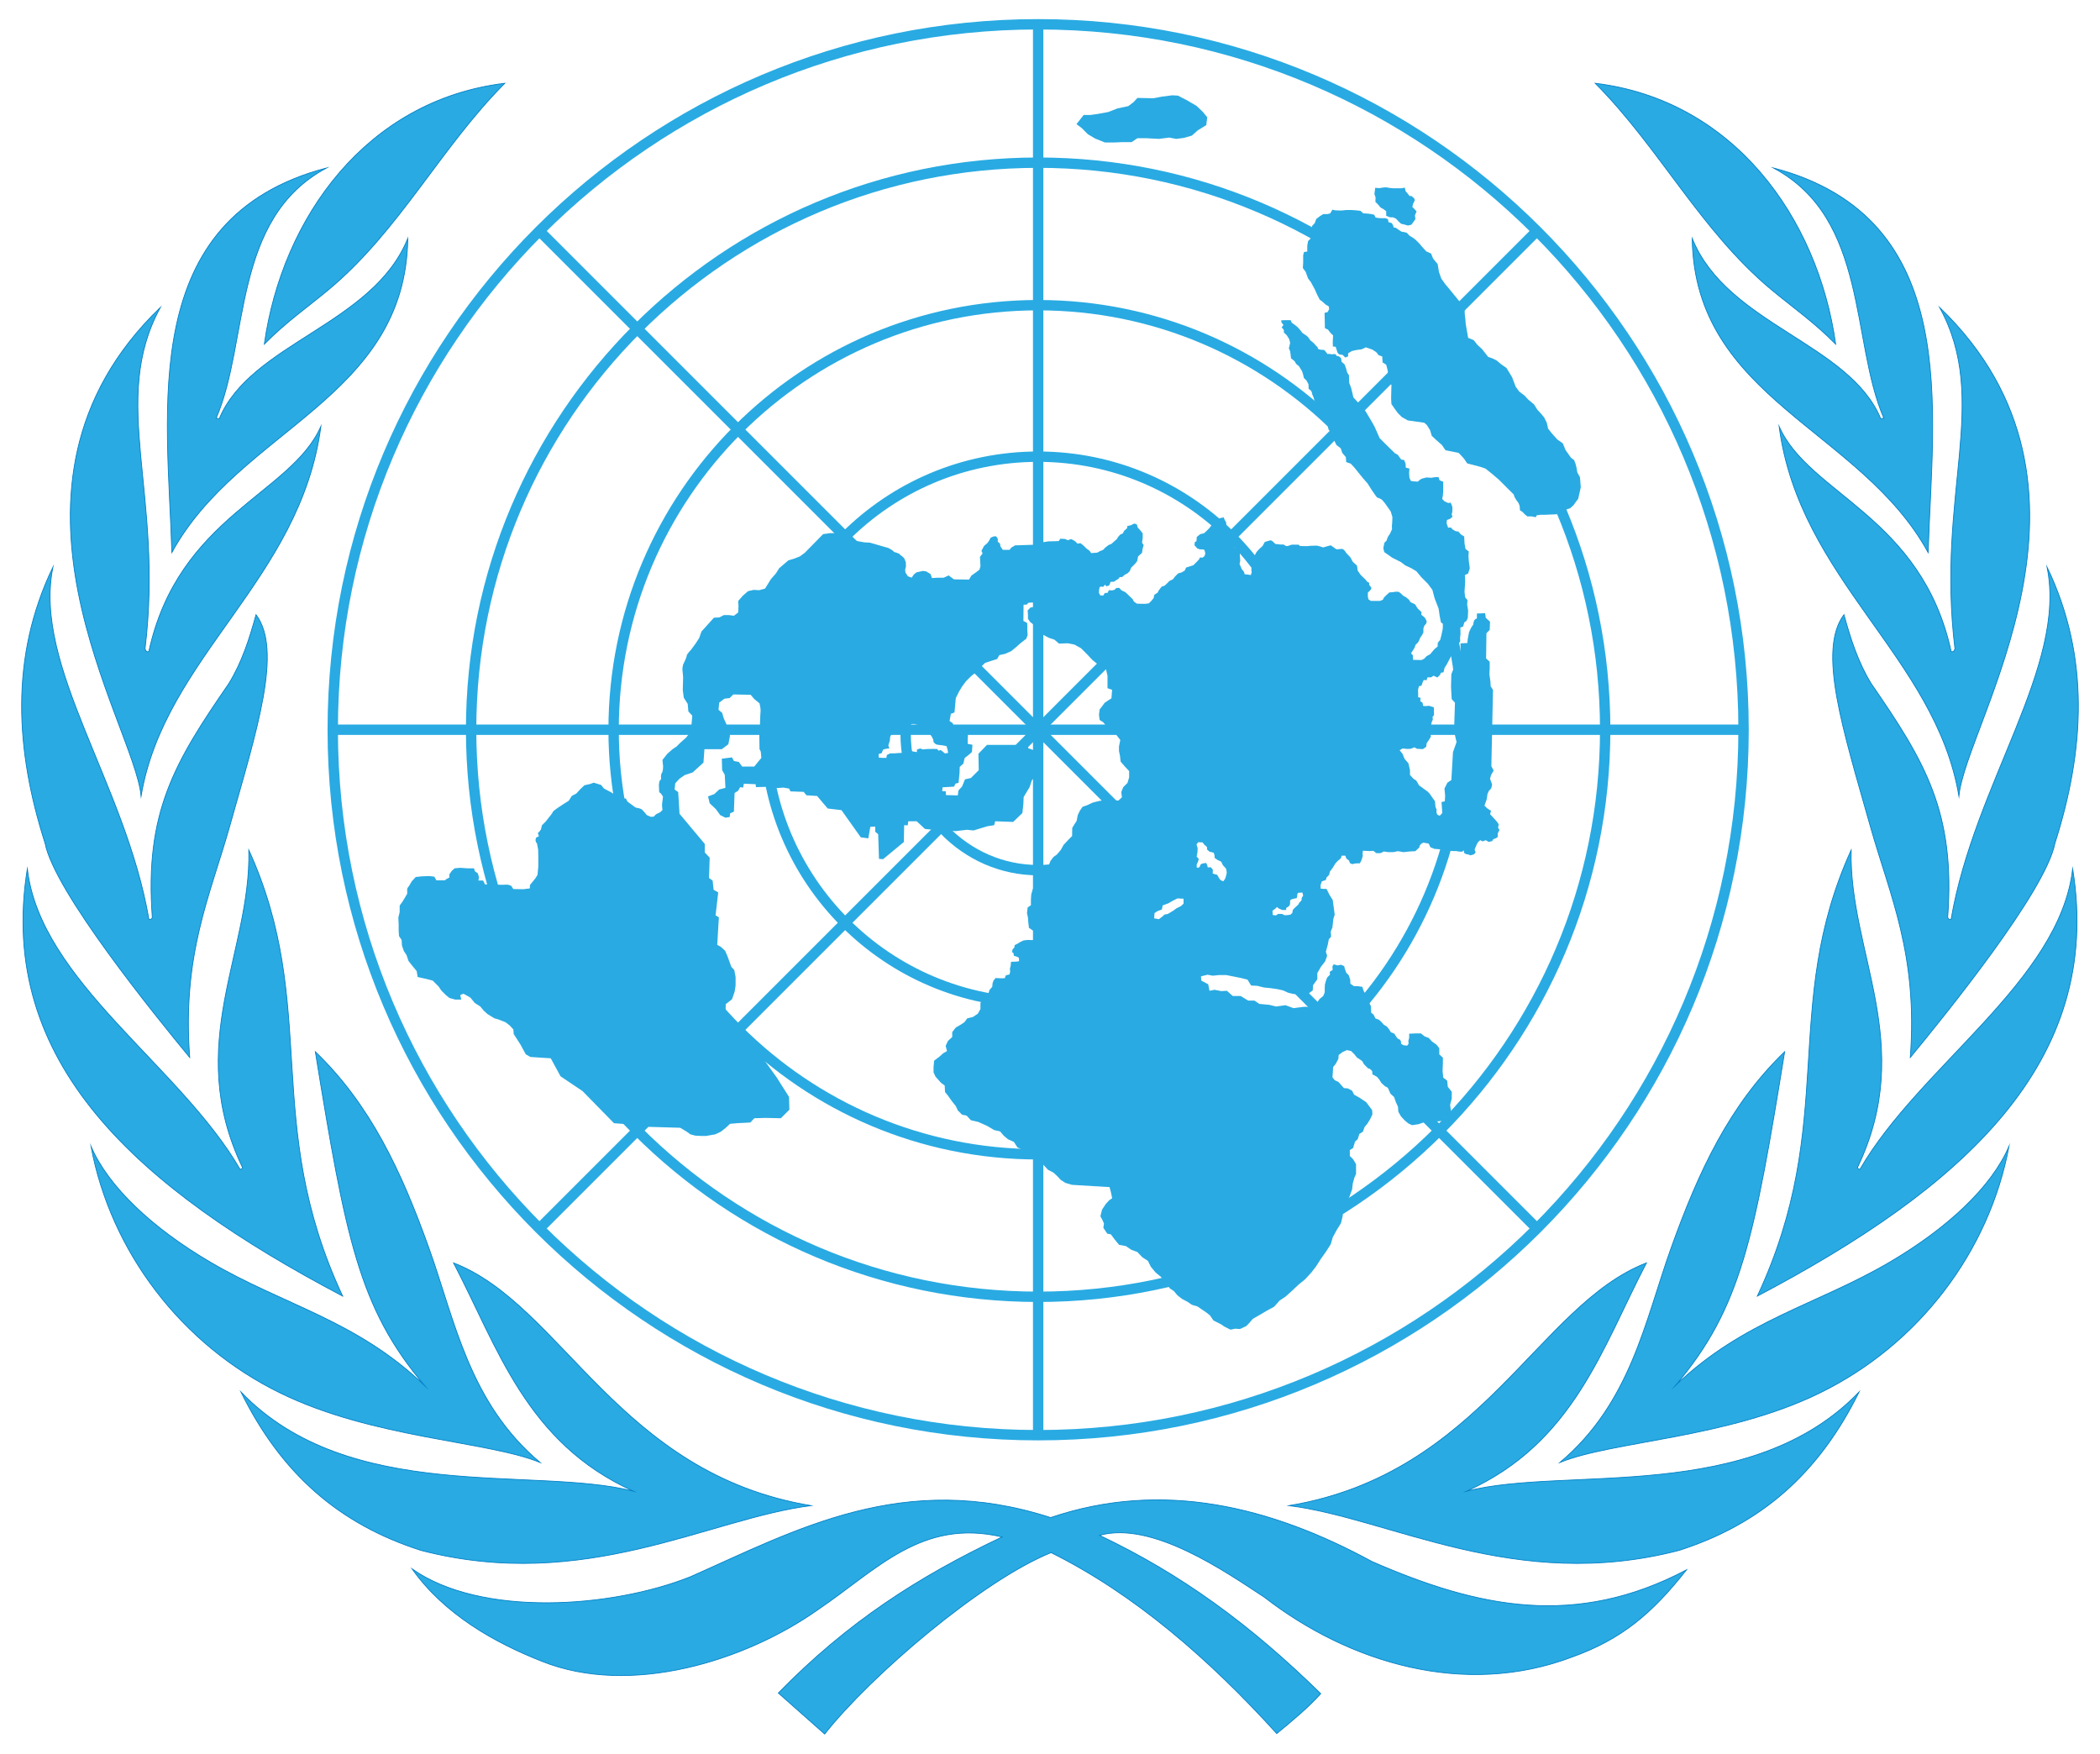 <?xml version="1.0" encoding="utf-8"?>
<!-- Generator: Adobe Illustrator 16.0.4, SVG Export Plug-In . SVG Version: 6.00 Build 0)  -->
<!DOCTYPE svg PUBLIC "-//W3C//DTD SVG 1.1//EN" "http://www.w3.org/Graphics/SVG/1.1/DTD/svg11.dtd">
<svg version="1.1" id="Capa_1" xmlns="http://www.w3.org/2000/svg" xmlns:xlink="http://www.w3.org/1999/xlink" x="0px" y="0px"
	 width="194px" height="162px" viewBox="0 0 194 162" enable-background="new 0 0 194 162" xml:space="preserve">
<g>
	
		<path fill-rule="evenodd" clip-rule="evenodd" fill="#29AAE2" stroke="#007FC6" stroke-width="0.069" stroke-miterlimit="22.926" d="
		M46.635,7.692c-5.932,5.951-9.729,13.61-16.28,19.071c-1.877,1.565-3.919,2.982-5.938,5.026
		C26.077,20.049,33.904,9.234,46.635,7.692L46.635,7.692z"/>
	
		<path fill-rule="evenodd" clip-rule="evenodd" fill="#29AAE2" stroke="#007FC6" stroke-width="0.069" stroke-miterlimit="22.926" d="
		M147.365,7.692c5.932,5.951,9.729,13.61,16.279,19.071c1.878,1.565,3.919,2.982,5.938,5.026
		C167.924,20.049,160.095,9.234,147.365,7.692L147.365,7.692z"/>
	
		<path fill-rule="evenodd" clip-rule="evenodd" fill="#29AAE2" stroke="#007FC6" stroke-width="0.069" stroke-miterlimit="22.926" d="
		M30.176,15.512c-8.793,4.688-7.132,16.023-10.205,23.116l0.282,0.055c2.918-7.006,14.196-8.679,17.421-16.66
		C37.453,36.858,22.107,39.638,15.877,51.04C15.475,37.895,12.598,20.131,30.176,15.512L30.176,15.512z"/>
	
		<path fill-rule="evenodd" clip-rule="evenodd" fill="#29AAE2" stroke="#007FC6" stroke-width="0.069" stroke-miterlimit="22.926" d="
		M163.825,15.512c8.793,4.688,7.131,16.023,10.204,23.116l-0.282,0.055c-2.918-7.006-14.196-8.679-17.421-16.66
		c0.221,14.836,15.567,17.615,21.797,29.018C178.525,37.895,181.403,20.131,163.825,15.512L163.825,15.512z"/>
	
		<path fill-rule="evenodd" clip-rule="evenodd" fill="#29AAE2" stroke="#007FC6" stroke-width="0.069" stroke-miterlimit="22.926" d="
		M14.817,28.395c-4.733,8.648,0.337,17.185-1.42,31.553c0.074,0.076,0.074,0.332,0.352,0.241
		c2.741-12.526,13.16-14.536,15.896-20.806c-1.88,14.199-14.44,21.277-16.611,34.154C12.43,66.862-2.459,45.038,14.817,28.395
		L14.817,28.395z"/>
	
		<path fill-rule="evenodd" clip-rule="evenodd" fill="#29AAE2" stroke="#007FC6" stroke-width="0.069" stroke-miterlimit="22.926" d="
		M179.182,28.395c4.734,8.648-0.336,17.185,1.42,31.553c-0.073,0.076-0.073,0.332-0.351,0.241
		c-2.741-12.526-13.159-14.536-15.896-20.806c1.88,14.199,14.44,21.277,16.611,34.154C181.57,66.862,196.459,45.038,179.182,28.395
		L179.182,28.395z"/>
	
		<path fill-rule="evenodd" clip-rule="evenodd" fill="#29AAE2" stroke="#007FC6" stroke-width="0.069" stroke-miterlimit="22.926" d="
		M4.892,52.382c-1.876,9.159,6.704,19.96,8.866,32.551c0.154,0.06,0.262-0.074,0.313-0.177c-0.727-9.722,2.086-14.382,7.062-21.603
		c1.214-1.969,1.912-4.156,2.52-6.372c2.456,3.299,0.114,10.535-2.445,19.584c-1.809,6.396-4.399,11.813-3.683,21.32
		c-3.148-3.82-12.498-15.325-13.361-19.787C1.414,69.302,0.901,60.674,4.892,52.382L4.892,52.382z"/>
	
		<path fill-rule="evenodd" clip-rule="evenodd" fill="#29AAE2" stroke="#007FC6" stroke-width="0.069" stroke-miterlimit="22.926" d="
		M189.108,52.382c1.876,9.159-6.704,19.96-8.866,32.551c-0.153,0.06-0.262-0.074-0.313-0.177c0.727-9.722-2.087-14.382-7.062-21.603
		c-1.213-1.969-1.911-4.156-2.52-6.372c-2.455,3.299-0.114,10.535,2.445,19.584c1.808,6.396,4.398,11.813,3.683,21.32
		c3.147-3.82,12.496-15.325,13.361-19.787C192.585,69.302,193.099,60.674,189.108,52.382L189.108,52.382z"/>
	
		<path fill-rule="evenodd" clip-rule="evenodd" fill="#29AAE2" stroke="#007FC6" stroke-width="0.069" stroke-miterlimit="22.926" d="
		M2.525,80.256c1.19,10.354,14.129,18.223,19.641,27.742c0.158,0.057,0.212-0.071,0.226-0.169
		c-5.438-11.369,0.807-19.827,0.595-29.301c6.574,14.482,1.149,25.108,8.667,41.202C12.763,109.779-0.37,98.167,2.525,80.256
		L2.525,80.256z"/>
	
		<path fill-rule="evenodd" clip-rule="evenodd" fill="#29AAE2" stroke="#007FC6" stroke-width="0.069" stroke-miterlimit="22.926" d="
		M191.475,80.256c-1.189,10.354-14.131,18.223-19.642,27.742c-0.157,0.057-0.212-0.071-0.226-0.169
		c5.438-11.369-0.807-19.827-0.596-29.301c-6.573,14.482-1.148,25.108-8.667,41.202C181.237,109.779,194.371,98.167,191.475,80.256
		L191.475,80.256z"/>
	
		<path fill-rule="evenodd" clip-rule="evenodd" fill="#29AAE2" stroke="#007FC6" stroke-width="0.069" stroke-miterlimit="22.926" d="
		M8.405,105.888c1.596,3.736,5.667,7.559,11.018,10.7c6.774,3.976,13.456,5.34,19.772,11.374
		c-6.046-7.157-7.255-13.566-10.064-30.807c5.084,4.898,7.957,11.047,10.505,18.171c2.394,6.692,3.718,14.277,10.258,19.772
		c-4.911-2.002-15.382-2.2-24-6.412C16.72,124.204,10.224,115.595,8.405,105.888L8.405,105.888z"/>
	
		<path fill-rule="evenodd" clip-rule="evenodd" fill="#29AAE2" stroke="#007FC6" stroke-width="0.069" stroke-miterlimit="22.926" d="
		M185.594,105.888c-1.595,3.736-5.666,7.559-11.018,10.7c-6.773,3.976-13.455,5.34-19.771,11.374
		c6.045-7.157,7.255-13.566,10.064-30.807c-5.084,4.898-7.956,11.047-10.505,18.171c-2.395,6.692-3.719,14.277-10.259,19.772
		c4.91-2.002,15.381-2.2,23.999-6.412C177.28,124.204,183.776,115.595,185.594,105.888L185.594,105.888z"/>
	
		<path fill-rule="evenodd" clip-rule="evenodd" fill="#29AAE2" stroke="#007FC6" stroke-width="0.069" stroke-miterlimit="22.926" d="
		M22.253,128.581c10.013,10.429,27.011,6.821,36.245,9.163c-9.88-4.468-12.491-13.213-16.599-21.082
		c10.028,3.871,15.207,19.451,33.02,22.423c-9.386,1.181-20.884,8.072-36.026,4.137C31.341,140.805,26.004,136.167,22.253,128.581
		L22.253,128.581z"/>
	
		<path fill-rule="evenodd" clip-rule="evenodd" fill="#29AAE2" stroke="#007FC6" stroke-width="0.069" stroke-miterlimit="22.926" d="
		M171.748,128.581c-10.015,10.429-27.011,6.821-36.245,9.163c9.88-4.468,12.492-13.213,16.599-21.082
		c-10.028,3.871-15.207,19.451-33.02,22.423c9.387,1.181,20.884,8.072,36.025,4.137C162.66,140.805,167.996,136.167,171.748,128.581
		L171.748,128.581z"/>
	
		<path fill-rule="evenodd" clip-rule="evenodd" fill="#29AAE2" stroke="#007FC6" stroke-width="0.069" stroke-miterlimit="22.926" d="
		M145.268,153.058c-9.994,3.8-20.642,0.546-28.468-5.513c-3.57-2.339-10.342-7.074-15.229-5.716
		c7.591,3.603,13.959,8.272,20.439,14.625c-1.104,1.249-2.743,2.607-4.063,3.688c-6.208-6.847-13.135-12.885-20.849-16.716
		c-6.407,2.598-16.636,11.343-20.915,16.758l-4.281-3.789c6.437-6.58,12.922-10.74,20.674-14.416
		c-7.433-1.746-11.585,3.051-17.008,6.714c-6.727,4.762-17.343,8.045-25.516,4.77c-4.355-1.716-8.999-4.323-11.985-8.534
		c6.388,4.491,18.469,3.622,25.729,0.721c9.776-4.338,19.687-9.856,33.262-5.461c10.334-3.503,20.343-1.021,29.682,4.058
		c9.855,4.306,18.843,6.16,29.06,0.771C152.603,149.081,149.779,151.436,145.268,153.058L145.268,153.058z"/>
	<path fill="none" stroke="#29AAE2" stroke-width="0.957" stroke-miterlimit="22.926" d="M95.906,2.244
		c35.985,0,65.166,29.182,65.166,65.167c0,35.984-29.181,65.167-65.166,65.167c-35.984,0-65.167-29.183-65.167-65.167
		C30.739,31.426,59.922,2.244,95.906,2.244L95.906,2.244z M95.906,15.027c28.926,0,52.383,23.458,52.383,52.383
		c0,28.926-23.457,52.383-52.383,52.383S43.522,96.336,43.522,67.41C43.522,38.485,66.98,15.027,95.906,15.027L95.906,15.027z
		 M95.906,28.191c21.657,0,39.22,17.562,39.22,39.219s-17.562,39.22-39.22,39.22c-21.656,0-39.22-17.563-39.22-39.22
		S74.25,28.191,95.906,28.191L95.906,28.191z M95.906,42.186c13.929,0,25.224,11.295,25.224,25.224s-11.295,25.224-25.224,25.224
		S70.682,81.339,70.682,67.41S81.977,42.186,95.906,42.186L95.906,42.186z"/>
	<path fill="none" stroke="#29AAE2" stroke-width="0.957" stroke-miterlimit="22.926" d="M95.906,55.167
		c6.761,0,12.244,5.646,12.244,12.607c0,6.961-5.483,12.607-12.244,12.607s-12.243-5.646-12.243-12.607
		C83.663,60.812,89.145,55.167,95.906,55.167L95.906,55.167z"/>
	<path fill="none" stroke="#29AAE2" stroke-width="0.957" stroke-miterlimit="22.926" d="M95.906,2.544v129.732 M50.039,21.542
		l91.734,91.735"/>
	
		<line fill="none" stroke="#29AAE2" stroke-width="0.957" stroke-miterlimit="22.926" x1="160.772" y1="67.41" x2="31.04" y2="67.41"/>
	
		<line fill="none" stroke="#29AAE2" stroke-width="0.957" stroke-miterlimit="22.926" x1="141.773" y1="21.542" x2="50.039" y2="113.278"/>
	<path fill-rule="evenodd" clip-rule="evenodd" fill="#29AAE2" d="M41.099,81.319h-0.788l-0.181-0.333l-0.485-0.061l-0.696,0.03
		l-0.545,0.061l-0.363,0.394l-0.212,0.364l-0.212,0.303v0.484l-0.212,0.363l-0.242,0.394l-0.242,0.333v0.605l-0.122,0.516
		l0.03,0.635v0.576l0.03,0.484l0.242,0.362l0.03,0.516l0.182,0.515l0.242,0.363l0.181,0.544l0.333,0.425l0.424,0.515l0.091,0.546
		l0.817,0.181l0.575,0.151l0.545,0.546l0.242,0.362l0.424,0.425l0.333,0.272l0.545,0.151h0.545l-0.091-0.424l0.303-0.121
		l0.636,0.362l0.394,0.484l0.515,0.333l0.333,0.395l0.333,0.303l0.636,0.394l0.333,0.091l0.696,0.272l0.394,0.303l0.333,0.363
		l0.03,0.424l0.333,0.515l0.272,0.424l0.515,0.939l0.424,0.241l1.877,0.121l0.908,1.666l2.028,1.362l2.907,2.968l1.515,0.12
		l0.454,0.182l4.148,0.121l0.606,0.363l0.333,0.243l0.454,0.121l0.545,0.029h0.455l0.848-0.15l0.515-0.243l0.424-0.333l0.424-0.394
		l0.667-0.06l1.211-0.061l0.363-0.395l1.029-0.03l1.423,0.03l0.788-0.787l-0.03-1.181l-1.151-1.817l-1.09-1.513l-0.666-0.97
		l-0.605-1.09l-0.788-0.908l-0.848-0.849l-0.727-0.545l0.03-0.878l0.575-0.454l0.242-0.696l0.091-0.575v-0.786l-0.121-0.637
		l-0.273-0.303l-0.363-0.999l-0.212-0.485l-0.394-0.362l-0.333-0.183l0.151-2.543l-0.303-0.181l0.242-2.12l-0.424-0.242
		l-0.091-0.848l-0.333-0.242l0.061-1.877l-0.455-0.484v-0.787l-2.332-2.786l-0.121-1.999l-0.333-0.242l0.061-0.575l0.393-0.424
		l0.485-0.333l0.727-0.242l1-0.908l0.09-1.241h1.605l0.605-0.455l0.151-0.787l-0.303-1l-0.272-0.605l-0.151-0.515l-0.333-0.272
		l0.061-0.667l0.484-0.363l0.485-0.06l0.333-0.333l1.605,0.03l0.333,0.394l0.484,0.394l0.152,0.727l0.121,1.181l-0.302,0.212
		l0.03,2.12l0.364,0.605l-0.333,0.363l-0.515,0.636h-1.121l-0.303-0.424l-0.454-0.091l-0.182-0.333l-0.938,0.121l0.03,1.06
		l0.242,0.424l0.061,1.211l-0.575,0.151l-0.455,0.424l-0.575,0.212l0.152,0.636l0.575,0.545l0.394,0.545l0.484,0.242l0.394-0.061
		l0.043-0.346l0.348-0.151l0.015-0.468l0.046-1.253l0.332-0.211l0.181-0.332l0.271,0.045l0.076-0.362l1.086,0.045l0.03,0.271
		l1.117-0.03l0.347,0.105h0.589l0.498-0.03l0.513,0.091l0.121,0.257l1.223,0.045l0.257,0.317l0.981,0.061l0.98,1.159l1.272,0.151
		l1.786,2.513l0.696,0.091l0.182-1.06l0.454-0.03l0.003,0.48l0.271,0.227l0.075,2.279l0.378,0.03l1.917-1.585l0.03-1.555
		l0.332,0.015l0.045-0.377h0.785l0.755,0.709l1.07,0.109l0.909,0.06l0.878,0.03l1.03-0.121l0.605,0.061l1.302-0.394l0.605-0.091
		l0.091-0.363l1.665,0.061l0.848-0.818l0.09-0.817l0.03-0.666l0.545-0.908l0.212-0.636l0.394-0.424l0.03-0.575l0.273-0.303
		l0.03-0.363l-0.394-0.181v-0.878l-0.666-0.242l-0.091-0.303h-3.724l-0.788,0.817l0.03,1.514l-0.727,0.727l-0.545,0.121
		l-0.272,0.666l-0.333,0.363l-0.061,0.455l-1.089-0.03l-0.03-0.364l-0.319,0.008l0.03-0.362l1.057-0.06l0.151-0.287l0.271-0.061
		l0.045-0.453l0.045-0.438l0.021-0.588l0.333-0.302l0.121-0.515l0.424-0.333l0.249-0.224l0.045-0.665l-0.438-0.09v-0.362l0.03-0.619
		l-1.219-0.19l-0.181-0.727l-0.303-0.212l0.121-0.666l0.333-0.122l0.122-1.332l0.303-0.606l0.272-0.454l0.363-0.485l0.484-0.484
		l0.576-0.455l0.423-0.484l0.273-0.272l0.545-0.182l0.575-0.182l0.212-0.363l0.545-0.121l0.544-0.242l0.515-0.424l0.333-0.302
		l0.545-0.424l0.127-0.343l-0.03-0.393v-0.407l-0.015-0.317l-0.347-0.181l0.015-1.495l0.332-0.03l0.166-0.302l0.92,0.015
		l0.016,0.634l-0.287,0.03l-0.166-0.151l-0.347,0.061l-0.257,0.271l0.03,0.362v0.407l0.211,0.302l0.388,0.293l0.333,0.484
		l0.363,0.333l0.605,0.333l0.545,0.181l0.424,0.363l0.817-0.03l0.605,0.121l0.605,0.333l0.546,0.545l0.514,0.545l0.485,0.394
		l0.181,0.394l0.576,0.031l0.151,0.636v0.666v0.484l0.423,0.152l-0.06,0.787l-0.333,0.212l-0.303,0.211l-0.243,0.333l-0.212,0.272
		l-0.061,0.485l0.061,0.484l0.334,0.212l0.272,0.333l0.394,0.333l0.454,0.182l0.121,0.363l0.333,0.424l-0.121,0.606v0.423
		l0.091,0.424l0.061,0.545l0.363,0.424l0.424,0.454v0.576l-0.151,0.515l-0.394,0.394l-0.182,0.454l0.061,0.485l-0.333,0.303
		l-0.545-0.061h-0.605l-0.605,0.091l-0.605,0.151l-0.516,0.242l-0.417,0.14l-0.257,0.362l-0.196,0.407l-0.105,0.543l-0.196,0.302
		l-0.211,0.347l-0.01,0.745l-0.272,0.272l-0.514,0.545l-0.272,0.485l-0.364,0.423l-0.302,0.212l-0.272,0.363l-0.183,0.454
		L96.66,80.38l-0.394,0.423l-0.333,0.545l-0.03,0.485l-0.484,0.272l-0.151,0.515l-0.031,0.484v0.515l-0.302,0.213l-0.061,0.514
		l0.091,0.425l0.03,0.423l0.061,0.516l0.394,0.272l0.247,0.271v0.332l-0.136,0.257h-0.332l-0.256-0.015l-0.408,0.045l-0.317,0.15
		l-0.272,0.166l-0.241,0.121l-0.03,0.227l-0.166,0.166l-0.045,0.257l0.136,0.09l0.03,0.242l0.257,0.075l0.211,0.106l0.016,0.316
		c0,0-0.167,0.045-0.272,0.045S93.4,88.849,93.4,88.849l-0.03,0.347l-0.076,0.302l0.03,0.227l-0.06,0.287l-0.347,0.09l-0.091,0.258
		l-0.302,0.014l-0.543-0.029l-0.196,0.227l-0.091,0.256l-0.031,0.333l-0.242,0.272l-0.151,0.454l-0.333,0.333l-0.364,0.424v0.576
		l-0.242,0.423l-0.455,0.304l-0.515,0.121l-0.273,0.363l-0.363,0.242l-0.424,0.242l-0.333,0.424v0.454l-0.394,0.363l-0.211,0.454
		l0.121,0.484l-0.363,0.212l-0.333,0.304l-0.484,0.362l-0.061,0.576v0.514l0.182,0.394l0.514,0.576l0.333,0.242l0.031,0.605
		l0.272,0.333l0.364,0.515l0.363,0.454l0.181,0.394l0.394,0.395l0.424,0.09l0.394,0.425l0.666,0.151l0.818,0.362l0.666,0.394
		l0.545,0.122l0.333,0.394l0.394,0.333l0.544,0.241l0.333,0.515l0.333,0.151l0.514,0.304l0.515,0.423l0.575,0.364l0.485,0.394
		l0.393,0.424l0.516,0.272l0.363,0.333l0.303,0.333l0.424,0.272l0.605,0.183l3.482,0.211l0.121,0.455l0.12,0.574l-0.272,0.182
		l-0.333,0.363l-0.333,0.515l-0.151,0.606l0.183,0.332l0.15,0.334l-0.06,0.394l0.363,0.545l0.333,0.061l0.333,0.454l0.424,0.516
		l0.635,0.12l0.485,0.333l0.575,0.213l0.454,0.484l0.515,0.332l0.272,0.546l0.424,0.515l0.516,0.424l0.182,0.271l0.272,0.304
		l0.362,0.484l0.364,0.241l0.333,0.395l0.424,0.332l0.515,0.272l0.393,0.273l0.516,0.151l0.394,0.272l0.364,0.242l0.393,0.303
		l0.333,0.484l0.666,0.333l0.364,0.243l0.544,0.272l0.424-0.091l0.454,0.029l0.576-0.272l0.241-0.242l0.364-0.424l0.787-0.454
		l0.515-0.303l0.666-0.363l0.515-0.575l0.545-0.363l0.606-0.545l0.575-0.545l0.635-0.516l0.576-0.635l0.424-0.545l0.423-0.666
		l0.516-0.728l0.423-0.666l0.183-0.636l0.363-0.666l0.394-0.636l0.151-0.636l0.061-0.757l0.334-0.516l0.241-0.545l0.242-0.666
		l0.061-0.545l0.151-0.545l0.151-0.333v-0.484v-0.424L125,107.084l-0.302-0.302v-0.545l0.302-0.182l0.182-0.605l0.243-0.212
		l0.151-0.484l0.332-0.213l0.151-0.424l0.272-0.333l0.243-0.394l0.212-0.454l-0.03-0.394l-0.273-0.363l-0.272-0.363l-0.362-0.242
		l-0.272-0.182l-0.484-0.272l-0.183-0.363l-0.394-0.212l-0.363-0.03l-0.242-0.272l-0.272-0.303l-0.333-0.152l-0.212-0.272
		l0.03-0.394l0.031-0.545l0.241-0.302l0.242-0.454l0.03-0.364l0.363-0.272l0.395-0.181l0.394,0.09l0.302,0.304l0.243,0.302
		l0.484,0.304l0.15,0.303l0.394,0.394l0.364,0.061l0.03,0.483l0.394,0.212c0.242,0.212,0.424,0.576,0.424,0.576l0.332,0.302
		l0.273,0.152l0.242,0.545l0.333,0.303l0.182,0.515l0.182,0.394l0.03,0.454l0.241,0.424l0.334,0.364l0.363,0.302l0.333,0.151
		l0.605-0.091l0.424-0.15l0.364-0.031l0.574-0.061l0.545-0.03l0.515-0.061l0.062-0.333l0.515-0.061v-0.394l-0.092-0.666l0.152-0.575
		v-0.636l-0.364-0.455l-0.061-0.574l-0.362-0.272l-0.061-0.637l0.029-0.695v-0.516l-0.333-0.302v-0.576l-0.272-0.333l-0.394-0.272
		l-0.302-0.333l-0.395-0.151l-0.333-0.272h-0.454l-0.636,0.03l0.007,0.363l-0.075,0.287l0.016,0.287l-0.137,0.166l-0.348-0.045
		l-0.211-0.137v-0.196l-0.09-0.166l-0.227-0.121l-0.182-0.241l-0.105-0.196l-0.332-0.136l-0.166-0.271l-0.211-0.257l-0.287-0.181
		l-0.241-0.272l-0.212-0.181l-0.316-0.12l-0.167-0.348l-0.226-0.182l-0.016-0.588l-0.181-0.363l-0.227,0.031l-0.105-0.287
		l0.045-0.469l-0.196-0.301l-0.136-0.408l-0.407-0.061h-0.362l-0.332-0.227l-0.016-0.377l-0.135-0.407l-0.227-0.227l-0.137-0.377
		l-0.061-0.241l-0.286-0.121l-0.332,0.061l-0.347-0.105l-0.121,0.211l0.029,0.302l-0.271,0.181l0.016,0.271l-0.256,0.258
		l-0.121,0.316l-0.092,0.348l-0.015,0.393v0.316l-0.136,0.332l-0.348,0.287l-0.256,0.377l-0.607,0.339h-0.605l-0.938,0.121
		l-0.728-0.272l-0.878,0.12l-0.605-0.151l-0.938-0.09l-0.454-0.304h-0.575l-0.696-0.423h-0.728l-0.544-0.484l-0.516,0.029
		l-0.635-0.121l-0.455,0.092l-0.121-0.605l-0.636-0.334l-0.03-0.394l0.605-0.151l0.484,0.091l0.575-0.061h0.666l0.757,0.151
		l0.605,0.121l0.605,0.151l0.334,0.545l0.575,0.03l0.605,0.151l0.605,0.061l0.637,0.091l0.544,0.121l0.455,0.212l0.514,0.121h0.787
		l0.606-0.061l0.363-0.272l0.03-0.484l0.394-0.544v-0.576l0.333-0.575l0.394-0.515l0.182-0.515l-0.121-0.363l0.182-0.666
		l0.091-0.484l0.212-0.242l-0.031-0.484l0.152-0.364l0.091-0.817l0.121-0.362l-0.091-0.697l-0.091-0.666l-0.303-0.484l-0.272-0.545
		c-0.303,0.03-0.546-0.03-0.546-0.03v-0.333l0.121-0.333l0.364-0.121l0.061-0.229l0.24-0.241l0.076-0.316l0.195-0.257l0.152-0.226
		l0.15-0.257l0.211-0.226l0.303-0.257l0.074-0.241h0.332l0.106,0.271l0.241,0.181l0.091,0.242l0.212,0.091l0.24-0.061l0.242-0.015
		h0.211l0.121-0.211l0.09-0.242l0.061-0.242l-0.015-0.226l0.03-0.242l0.619,0.03l0.345-0.021l0.272,0.212h0.394l0.304-0.152
		l0.424,0.061h0.454l0.424-0.091l0.515,0.091l0.545-0.061l0.545-0.03l0.364-0.333c0.029-0.363,0.394-0.455,0.394-0.455l0.484,0.091
		l0.15,0.333l0.364,0.151l0.393,0.031l0.425,0.03l0.333,0.061l0.333,0.061l0.297,0.021h0.241l0.257,0.045l0.271,0.016l0.182-0.121
		l0.015,0.227l0.196,0.121l0.166,0.015l0.227,0.091l0.332-0.091l0.151-0.196l-0.091-0.196c0,0,0.016-0.181,0.075-0.257
		c0.061-0.075,0.091-0.226,0.091-0.226l0.136-0.242l0.211-0.196c0,0,0.151,0.106,0.242,0.106s0.166-0.09,0.257-0.09
		c0.09,0,0.256,0.15,0.256,0.15l0.348-0.075l0.105-0.181l0.227-0.076l0.181-0.12v-0.332l0.166-0.332l-0.136-0.182l0.061-0.332
		l-0.166-0.242l-0.271-0.302l-0.362-0.394l0.09-0.303l-0.363-0.242l-0.242-0.242l0.212-0.606l0.061-0.454l0.151-0.333
		c0.272-0.152,0.272-0.575,0.272-0.575l-0.181-0.515l0.09-0.333l0.243-0.423l-0.213-0.394l0.152-7.055l-0.213-0.333l-0.03-0.485
		l-0.09-0.636l0.029-0.545v-0.605l-0.333-0.303l0.031-2.332l0.302-0.303l0.031-0.757l-0.395-0.363l-0.06-0.424l-0.758,0.03v0.454
		c-0.333,0.061-0.333,0.545-0.333,0.545l-0.212,0.333l-0.182,0.393l-0.121,0.636l-0.03,0.363l-0.636,0.031v0.848l-0.151,0.454
		l-0.363,0.272l0.03,0.454l-0.182,0.364l-0.182,0.454l-0.03,1.181l0.061,1.12l0.303,0.333l-0.061,1.908c0,0,0.03,0.727,0.03,0.878
		c0,0.151,0.181,0.848,0.181,0.848l-0.333,0.938l-0.15,2.574l-0.363,0.242l-0.272,0.545l0.061,0.667l-0.031,0.515l-0.302,0.061
		l0.072,1.016l-0.24,0.257l-0.227-0.106l-0.076-0.226l0.016-0.242l-0.105-0.242l-0.046-0.528l-0.196-0.271l-0.271-0.393
		c0,0-0.182-0.227-0.287-0.286c-0.105-0.061-0.377-0.272-0.377-0.272l-0.332-0.241l-0.271-0.453c0,0-0.242-0.136-0.303-0.211
		s-0.271-0.302-0.271-0.302v-0.438l-0.143-0.634l-0.363-0.424l-0.182-0.454l-0.272-0.333l0.281-0.162l0.166,0.015l0.257,0.03
		l0.332-0.016l0.332-0.136l0.241,0.136l0.544,0.03l0.301-0.211l0.046-0.332l0.196-0.287l0.195-0.316l-0.061-0.438l0.076-0.347
		v-0.272l0.061-0.302l0.105-0.226l-0.029-0.242l0.135-0.166l-0.015-0.725l-0.438-0.136l-0.361,0.03l-0.197-0.03l-0.045-0.287
		l-0.211-0.136l0.027-0.32l-0.223-0.042v-0.316L131,63.717l0.09-0.332l0.227-0.045l0.105-0.302l0.105-0.227l0.258,0.03l0.09-0.272
		h0.332l0.227-0.151l0.348,0.166l0.24-0.227l0.092-0.211l0.241-0.045l0.094-0.404l0.212-0.333l0.302-0.575l0.333-0.605l0.185-0.551
		l0.121-0.165l0.127-0.075l0.15-0.075l0.015-0.202l-0.015-0.181l0.046-0.365l-0.016-0.604l0.258-0.091l0.105-0.377l0.211-0.151
		l0.115-0.282l0.03-0.666l-0.091-0.545l0.03-0.423l-0.212-0.243l-0.061-0.515l0.061-0.969l-0.03-0.575l0.303-0.152l0.152-0.484
		l-0.092-0.697l-0.03-0.454l0.03-0.394l-0.303-0.242l-0.091-0.515l-0.03-0.636l-0.296-0.179l-0.241-0.271l-0.271-0.045l-0.257-0.151
		l-0.166-0.181l-0.256,0.015l-0.137-0.407l0.031-0.302l0.286-0.106l0.227-0.196l-0.075-0.196l0.061-0.302v-0.422l-0.152-0.377
		l-0.24,0.03l-0.348-0.166l-0.196-0.212l0.061-0.316l0.03-0.362v-0.905l-0.332-0.136l-0.105-0.302l-0.418,0.025l-0.217,0.045
		l-0.473-0.03l-0.39,0.098l-0.196,0.097l-0.21,0.188l-0.419-0.022l-0.233-0.045l-0.127-0.292l-0.03-0.435l0.03-0.413l-0.339-0.083
		l-0.012-0.354l-0.137-0.348l-0.271-0.045l-0.316-0.438l-0.272-0.151l-0.798-0.783l-0.605-0.605l-0.484-1.09l-0.364-0.636
		l-0.272-0.454l-0.362-0.605l-0.516-0.515l-0.424-0.454l-0.211-0.878l-0.183-0.484l-0.021-0.695l-0.166-0.256l-0.106-0.393
		l-0.135-0.362l-0.271-0.226l-0.046-0.333l-0.198-0.172l-0.225-0.052l-0.076-0.143l-0.157-0.022l-0.157,0.03l-0.248-0.038h-0.21
		l-0.104-0.149l-0.181-0.218l-0.322-0.022l-0.232-0.06l-0.082-0.188l-0.113-0.112l-0.229-0.256l-0.316-0.257l-0.137-0.211
		l-0.166-0.182l-0.422-0.286l-0.196-0.257l-0.272-0.302l-0.332-0.257l-0.18-0.121l-0.106-0.241h-0.559l-0.317,0.015l0.031,0.196
		l0.181,0.226l-0.166,0.227l0.196,0.227l0.015,0.257l0.257,0.241l0.227,0.362l0.09,0.347l-0.12,0.498l0.12,0.287l0.046,0.362
		l0.03,0.271l0.332,0.272l0.15,0.256l0.258,0.211l0.271,0.438l0.09,0.256l0.091,0.393l0.226,0.211l0.197,0.362l0.016,0.423
		l0.227,0.182c0,0,0.09,0.181,0.09,0.256c0,0.076,0.135,0.348,0.135,0.348l0.092,0.332c0,0,0.105,0.196,0.195,0.271
		c0.092,0.076,0.152,0.257,0.152,0.257l0.211,0.226l0.286,0.196v0.332l0.333,0.857l0.121,0.515l0.394,0.423l0.091,0.515l0.242,0.484
		l0.394,0.302L124,41.836l0.333,0.394l0.03,0.454l0.424,0.151l0.364,0.394l0.362,0.454l0.394,0.485l0.424,0.484
		c0,0,0.333,0.515,0.425,0.666c0.091,0.152,0.453,0.636,0.453,0.636s0.333,0.091,0.485,0.242c0.151,0.152,0.363,0.454,0.363,0.454
		l0.424,0.606l0.151,0.515l-0.019,0.476l-0.03,0.348l0.015,0.286l-0.181,0.408l-0.166,0.241c0,0-0.136,0.271-0.136,0.347
		s-0.212,0.242-0.212,0.242s-0.121,0.482-0.105,0.559c0.015,0.075,0.045,0.15,0.061,0.241c0.015,0.091,0.075,0.136,0.181,0.196
		s0.242,0.166,0.242,0.166l0.316,0.227l0.397,0.2l0.423,0.212l0.395,0.303l0.575,0.272l0.455,0.272l0.483,0.575l0.576,0.575
		l0.424,0.576l0.211,0.787l0.363,0.938l0.092,0.636l0.121,0.636l0.179,0.13v0.211l-0.015,0.302l-0.061,0.271l-0.061,0.287
		l-0.105,0.407l-0.227,0.287l-0.016,0.347l-0.256,0.196l-0.211,0.242l-0.213,0.256l-0.346,0.197l-0.212,0.226l-0.241,0.121
		l-0.785-0.015l-0.03-0.438l-0.166-0.166l0.151-0.227l0.195-0.317l0.076-0.242l0.195-0.181l0.106-0.151l0.136-0.332l0.15-0.211
		l0.137-0.257v-0.377l0.09-0.257l0.182-0.211l0.03-0.211l-0.151-0.302l-0.166-0.151c0,0-0.195-0.105-0.182-0.211
		c0.016-0.105,0.061-0.151-0.014-0.211c-0.076-0.06-0.121-0.105-0.121-0.105s-0.091-0.091-0.166-0.166
		c-0.076-0.075-0.197-0.287-0.197-0.287s-0.014-0.12-0.226-0.196c-0.212-0.075-0.287-0.15-0.287-0.15l-0.12-0.196l-0.271-0.227
		l-0.272-0.151l-0.196-0.195l-0.195-0.151c0,0-0.212-0.03-0.303-0.015c-0.09,0.015-0.316,0.045-0.316,0.045l-0.257,0.015
		l-0.271,0.242l-0.242,0.241l-0.09,0.196l-0.257,0.105h-0.86l-0.211-0.136c0,0-0.061-0.196-0.061-0.271c0-0.076,0-0.362,0-0.362
		l0.15-0.136l0.136-0.151l0.046-0.15l-0.105-0.136l-0.106-0.151v-0.181l-0.196-0.106l-0.12-0.166l-0.473-0.459l-0.272-0.394
		l-0.061-0.454l-0.395-0.364l-0.211-0.394l-0.395-0.424c0,0-0.212-0.394-0.424-0.363s-0.484,0.03-0.484,0.03l-0.516-0.364
		l-0.348,0.091l-0.348,0.105c0,0-0.498-0.166-0.604-0.166s-0.498,0.016-0.588,0.016c-0.092,0-0.076,0.03-0.379,0.03
		c-0.301,0-0.604-0.016-0.604-0.016s0-0.136-0.241-0.12c-0.241,0.015-0.452-0.03-0.589,0.03c-0.135,0.06-0.256,0.09-0.347,0.105
		c-0.091,0.015-0.317-0.151-0.317-0.151h-0.332c0,0-0.15-0.03-0.227-0.03c-0.075,0-0.196,0-0.256-0.075
		c-0.061-0.075-0.182-0.181-0.182-0.181s-0.12-0.121-0.256-0.09c-0.137,0.03-0.483,0.15-0.483,0.15l-0.196,0.362l-0.332,0.302
		l-0.227,0.256l-0.196,0.362l-0.15,0.272l-0.046,0.498l-0.091,0.453l0.031,0.302l-0.076,0.241l-0.287-0.045l-0.286-0.03
		l-0.061-0.227l-0.212-0.257l-0.09-0.226l-0.105-0.227l0.061-0.317l-0.031-0.452v-0.348l-0.195-0.196l-0.317-0.241l0.015-0.227
		v-0.332l-0.211-0.15l-0.166-0.348v-0.332l-0.242-0.151l-0.135-0.242v-0.332l-0.031-0.211l-0.135-0.226l-0.076-0.211l-0.348,0.075
		l-0.226,0.151c0,0-0.302,0.045-0.317,0.121c-0.014,0.075-0.074,0.257-0.074,0.257l-0.137,0.105l-0.242,0.302l-0.226,0.227
		l-0.241,0.227l-0.363,0.09l-0.316,0.256l-0.029,0.393l-0.152,0.075l-0.029,0.302l0.136,0.151l0.12,0.136l0.257,0.091h0.227
		l0.151,0.03c0.09,0.136,0.105,0.362,0.105,0.362l-0.09,0.316l-0.167,0.046h-0.241l-0.076,0.166l-0.181,0.196l-0.347,0.347
		l-0.317,0.105l-0.347,0.106l-0.137,0.287l-0.286,0.167l-0.317,0.09l-0.287,0.287l-0.195,0.257l-0.317,0.151l-0.241,0.242
		l-0.212,0.196l-0.271,0.09l-0.257,0.332l-0.12,0.227l-0.303,0.196l-0.06,0.302l-0.196,0.242l-0.242,0.241l-0.301,0.045h-0.424
		l-0.392-0.015l-0.272-0.196l-0.121-0.227l-0.24-0.227l-0.242-0.241l-0.182-0.166l-0.377-0.182l-0.181-0.211h-0.272l-0.166,0.166
		l-0.211,0.061l-0.316-0.016l-0.121,0.242l-0.256,0.015l-0.137,0.227h-0.271l-0.136-0.227l0.015-0.302l0.061-0.257l0.15-0.03
		l0.182,0.016l0.15-0.196l0.137,0.151l0.242-0.076l0.09-0.166c0,0,0-0.15,0.076-0.166c0.074-0.015,0.285-0.015,0.285-0.015
		l0.242-0.167l0.15-0.075l0.137-0.181l0.241-0.015l0.212-0.196l0.287-0.151l0.195-0.196c0,0,0.076-0.196,0.105-0.271
		c0.031-0.076,0.211-0.227,0.211-0.227l0.227-0.242l0.137-0.181l0.09-0.438l0.151-0.136l0.212-0.196l0.045-0.347l0.105-0.362
		l-0.15-0.227l0.06-0.423v-0.438l-0.226-0.286l-0.227-0.242l-0.091-0.302l-0.227-0.075l-0.317,0.151l-0.347,0.09v0.181l-0.286,0.256
		l-0.107,0.227l-0.256,0.121l-0.211,0.241l-0.09,0.166l-0.242,0.211l-0.271,0.242l-0.242,0.091l-0.316,0.241l-0.197,0.211
		l-0.301,0.121l-0.242,0.136l-0.559,0.045l-0.166-0.226l-0.286-0.211l-0.272-0.271l-0.271-0.211l-0.271,0.045l-0.241-0.241
		l-0.347-0.182l-0.303,0.105l-0.287-0.12l-0.422-0.016l-0.121,0.212c0,0-0.152,0.015-0.302,0.015c-0.151,0-0.664,0.015-0.664,0.015
		l-0.483,0.076l-0.181,0.181l-0.378,0.046l-1.729,0.06l-0.293,0l-0.362,0.211l-0.166,0.211h-0.619l-0.211-0.302l-0.061-0.287
		l-0.196-0.166v-0.271l-0.151-0.227l-0.242,0.016l-0.271,0.121l-0.121,0.242l-0.166,0.241l-0.316,0.271l-0.242,0.453l0.106,0.241
		l-0.242,0.317l0.016,0.347l0.03,0.499l-0.091,0.332l-0.272,0.211l-0.483,0.347l-0.211,0.362l-1.4-0.021l-0.484-0.363l-0.455,0.212
		h-0.575l-0.515,0.03l-0.121-0.363l-0.405-0.25l-0.317-0.045l-0.589,0.136l-0.241,0.196l-0.196,0.287l-0.347-0.121l-0.227-0.347
		l-0.03-0.256l0.075-0.317l-0.015-0.392l-0.151-0.362l-0.226-0.211c0,0-0.151-0.075-0.181-0.151
		c-0.031-0.076-0.513-0.211-0.513-0.211l-0.182-0.166l-0.332-0.196l-1.725-0.499l-0.515-0.03l-0.696-0.121l-0.394-0.243
		l-0.938-0.182l-0.303-0.302h-0.848l-0.636,0.091l-1.696,1.726l-0.454,0.333l-0.545,0.212l-0.515,0.151l-0.848,0.727l-0.303,0.484
		l-0.455,0.515l-0.545,0.878l-0.545,0.152l-0.515-0.03l-0.515,0.121l-0.485,0.424l-0.424,0.484l0.03,0.485l-0.03,0.575l-0.393,0.302
		l-0.455-0.061h-0.484l-0.394,0.212l-0.515,0.03l-0.817,0.908l-0.333,0.364l-0.211,0.605l-0.333,0.514l-0.424,0.575
		c0,0-0.394,0.394-0.394,0.545s-0.333,0.817-0.333,0.817s-0.09,0.363-0.061,0.515c0.03,0.151,0.061,0.696,0.061,0.696l-0.03,1.151
		l0.091,0.697l0.363,0.575l0.061,0.696l0.363,0.394l-0.061,0.696l-0.091,0.787l-0.424,0.545l-0.514,0.455l-0.364,0.363l-0.363,0.242
		l-0.484,0.424l-0.455,0.575l0.061,0.605c0,0,0,0.454-0.121,0.606c-0.121,0.151-0.061,0.544-0.061,0.544l-0.164,0.223l-0.045,0.332
		l0.015,0.332l0.015,0.332l0.166,0.136l0.182,0.272l-0.03,0.287c0,0-0.061,0.408-0.061,0.483c0,0.075,0.045,0.468,0.045,0.468
		l-0.211,0.211l-0.377,0.182l-0.227,0.226l-0.257,0.015l-0.362-0.151l-0.241-0.287l-0.242-0.257c0,0-0.271-0.121-0.377-0.121
		s-0.241-0.076-0.241-0.076l-0.408-0.302l-0.302-0.227l-0.136-0.271h-0.528l-0.392-0.271l-0.438-0.302l-0.664-0.348l-0.271-0.332
		l-0.679-0.211l-0.317,0.12l-0.543,0.121l-0.393,0.377l-0.362,0.393l-0.407,0.212l-0.287,0.453l-0.483,0.302l-0.438,0.287
		c0,0-0.528,0.347-0.543,0.438c-0.015,0.091-0.393,0.544-0.393,0.544l-0.272,0.347l-0.347,0.347l-0.086,0.373l-0.135,0.195
		c0,0-0.165,0.112-0.143,0.165c0.022,0.052,0.083,0.277,0.083,0.277l-0.255,0.127l-0.06,0.225c0,0,0.03,0.12,0.045,0.173
		c0.015,0.052,0.097,0.143,0.097,0.143l0.106,0.557l0.016,0.649v0.921l-0.075,0.77l-0.182,0.301l-0.302,0.378l-0.211,0.256
		l-0.015,0.316l-0.604,0.076l-0.921-0.016l-0.196-0.301c0,0-0.287-0.121-0.422-0.105c-0.136,0.014-0.604,0.014-0.604,0.014
		l-0.86-0.06l-0.528,0.03l-0.182-0.362h-0.438l0.061-0.272l-0.106-0.393l-0.272-0.196l-0.09-0.271h-0.634l-0.619-0.045l-0.529,0.045
		l-0.271,0.241l-0.227,0.332l0.016,0.271l-0.275,0.149L41.099,81.319L41.099,81.319z M81.884,70.012h-0.377l-0.332-0.03v-0.332
		l0.272-0.075l0.136-0.332l0.286-0.076l0.287-0.03l-0.091-0.287l0.136-0.423l0.031-0.347l0.181-0.393l0.166-0.196l0.407-0.167
		l0.091-0.271l0.604-0.015l0.362-0.136l0.393-0.03l0.498,0.136h0.377l0.287,0.211l0.197,0.287l0.135,0.332l0.167,0.242l0.12,0.256
		l0.03,0.227l0.211,0.196c0,0,0.242,0.061,0.317,0.061s0.377,0.045,0.377,0.045l0.287,0.061l0.091,0.302l0.061,0.317l-0.287,0.06
		l-0.257-0.211l-0.15-0.105l-0.203,0.053l-0.112-0.15l-0.225-0.007h-0.3l-0.427,0.007l-0.368,0.038l-0.255-0.09l-0.292,0.098
		l-0.016,0.24l-0.398-0.067l-0.242-0.166l-0.362-0.046l-0.151,0.091l-0.211,0.257l-0.302,0.015l-0.408,0.03h-0.392l-0.302,0.151
		L81.884,70.012L81.884,70.012z M110.698,77.8l0.393,0.016l0.181,0.227l0.227,0.196l0.016,0.242l0.227,0.196l0.377,0.09l0.076,0.226
		l0.015,0.257l0.257,0.181l0.348,0.166l0.15,0.317l0.287,0.316c0,0,0.074,0.212,0.074,0.378s-0.15,0.573-0.15,0.573l-0.166,0.228
		l-0.256-0.106l-0.167-0.227c0,0-0.105-0.287-0.212-0.287c-0.105,0-0.346-0.105-0.346-0.105l0.014-0.346l-0.18-0.227l-0.287,0.014
		l-0.061-0.226l-0.09-0.181l-0.242,0.03l-0.242,0.076c0,0-0.105,0.181-0.12,0.256c-0.016,0.076-0.257,0.076-0.257,0.076
		l-0.016-0.287l0.121-0.257l0.076-0.271l-0.197-0.211l0.076-0.422l0.016-0.362l-0.105-0.348L110.698,77.8L110.698,77.8z
		 M106.623,84.834l0.438,0.075l0.302-0.228l0.212-0.195l0.316-0.061l0.498-0.302l0.287-0.212l0.423-0.211l0.241-0.227v-0.453
		l-0.559-0.029l-0.482,0.241l-0.362,0.212l-0.528,0.195l-0.075,0.378l-0.408,0.151l-0.271,0.18L106.623,84.834L106.623,84.834z
		 M117.551,84.134l0.03,0.394l0.301,0.034l0.182-0.136h0.362l0.256,0.121l0.303-0.016l0.241-0.045l0.166-0.166l0.03-0.241
		l0.105-0.136l0.211-0.197l0.182-0.166l0.105-0.181l0.211-0.226l0.016-0.213l0.136-0.24l-0.075-0.271l-0.393,0.029
		c0,0-0.091,0.105-0.076,0.182c0.016,0.074-0.06,0.316-0.06,0.316l-0.212,0.031l-0.227,0.06c0,0-0.166,0.061-0.166,0.151
		c0,0.09,0,0.301,0,0.301l-0.105,0.197l-0.257,0.166v0.181h-0.361l-0.317-0.136l-0.166-0.137l-0.181,0.167L117.551,84.134
		L117.551,84.134z"/>
	<polygon fill-rule="evenodd" clip-rule="evenodd" fill="#29AAE2" points="124.283,33.032 124.042,32.79 123.694,32.729 
		123.558,32.564 123.392,32.035 123.135,32.005 123.12,31.613 123.151,30.979 122.924,30.768 122.683,30.451 122.396,30.314 
		122.366,28.896 122.637,28.835 122.789,28.564 122.758,28.307 122.471,28.141 122.168,27.87 121.913,27.673 121.657,27.175 
		121.459,26.722 121.098,26.058 120.841,25.726 120.616,25.107 120.358,24.76 120.388,24.277 120.388,23.583 120.463,23.281 
		120.766,23.236 120.766,22.708 120.841,22.27 121.067,22.043 121.188,21.757 121.188,21.273 121.204,20.881 121.459,20.609 
		121.596,20.232 121.944,19.96 122.245,19.779 122.608,19.779 122.879,19.719 123.09,19.372 123.377,19.432 123.92,19.447 
		124.358,19.402 124.886,19.402 125.309,19.432 125.686,19.477 125.928,19.704 126.366,19.734 126.698,19.779 126.955,19.839 
		127.076,20.096 127.362,20.142 127.664,20.157 127.996,20.157 128.222,20.247 128.267,20.519 128.57,20.609 128.691,20.806 
		128.75,21.017 128.931,21.032 129.142,21.183 129.46,21.395 129.716,21.439 129.958,21.5 130.214,21.771 130.607,22.013 
		130.818,22.194 131.121,22.496 131.362,22.783 131.751,23.215 132.207,23.427 132.388,23.881 132.812,24.396 132.933,25.123 
		133.145,25.728 133.508,26.243 133.841,26.636 135.052,28.12 135.301,28.443 135.316,29.017 135.376,29.53 135.407,29.938 
		135.627,31.208 136.142,31.42 136.475,31.844 136.93,32.268 137.475,32.965 137.898,33.116 138.262,33.298 138.656,33.631 
		139.169,33.994 139.413,34.387 139.685,34.842 139.836,35.236 140.018,35.72 140.351,36.174 140.835,36.538 141.199,36.931 
		141.713,37.355 142.016,37.839 142.379,38.233 142.652,38.566 142.894,39.05 143.016,39.595 143.349,40.02 143.863,40.595 
		144.377,40.958 144.621,41.563 145.134,42.29 145.414,42.495 145.55,42.843 145.64,43.205 145.716,43.643 145.958,44.081 
		146.002,44.593 146.033,45.016 145.943,45.424 145.792,46.087 145.58,46.36 145.369,46.662 145.052,46.948 144.448,47.145 
		143.935,47.16 143.83,47.507 143.105,47.537 142.788,47.552 142.334,47.552 141.973,47.597 141.867,47.778 141.49,47.703 
		141.097,47.703 140.856,47.507 140.659,47.295 140.418,47.145 140.387,46.737 140.282,46.465 140.1,46.224 139.934,45.952 
		139.829,45.666 139.292,45.136 138.474,44.318 137.837,43.774 137.232,43.29 136.808,43.138 135.537,42.805 135.234,42.351 
		134.75,41.836 133.539,41.594 133.206,41.109 132.69,40.655 132.267,40.262 132.116,39.747 131.813,39.262 131.571,39.05 
		130.056,38.838 129.512,38.536 129.148,38.172 128.875,37.809 128.542,37.325 128.512,36.81 128.542,35.539 128.209,35.356 
		128.209,34.267 128.058,33.691 127.725,33.479 127.695,32.934 127.362,32.813 127.149,32.541 126.787,32.298 126.181,32.086 
		125.788,32.268 125.279,32.337 124.886,32.428 124.54,32.639 124.54,32.911 124.283,33.032 	"/>
	<polygon fill-rule="evenodd" clip-rule="evenodd" fill="#29AAE2" points="126.97,17.923 127.076,18.24 127.06,18.647 
		127.332,18.919 127.543,19.175 127.815,19.327 128.056,19.507 128.062,19.938 128.41,20.074 128.706,20.081 128.962,20.202 
		129.189,20.443 129.43,20.669 129.747,20.745 130.064,20.836 130.381,20.76 130.577,20.504 130.758,20.232 130.712,19.885 
		130.864,19.538 130.698,19.341 130.471,19.115 130.546,18.813 130.698,18.511 130.652,18.331 130.396,18.104 130.215,18.104 
		130.003,17.833 129.853,17.667 129.777,17.334 129.46,17.394 128.736,17.394 128.404,17.365 128.056,17.304 127.8,17.319 
		127.422,17.379 127.044,17.349 126.97,17.923 	"/>
	<path fill-rule="evenodd" clip-rule="evenodd" fill="#29AAE2" d="M99.446,11.467l0.484,0.363l0.575,0.575l0.666,0.394l0.908,0.363
		h0.848l0.667-0.03h0.938l0.544-0.363h0.849l1.15,0.061l0.938-0.121l0.636,0.121l0.728-0.091l0.726-0.212l0.546-0.484l0.786-0.485
		l0.092-0.726l-0.425-0.515l-0.574-0.545l-0.425-0.242c0,0-0.484-0.303-0.636-0.363c-0.15-0.061-0.636-0.333-0.636-0.333
		l-0.545-0.03l-0.938,0.121l-0.787,0.151l-1.484-0.03l-0.362,0.394l-0.484,0.363l-0.999,0.212l-0.849,0.333l-0.999,0.182
		l-0.635,0.09h-0.637L99.446,11.467L99.446,11.467z"/>
</g>
</svg>
